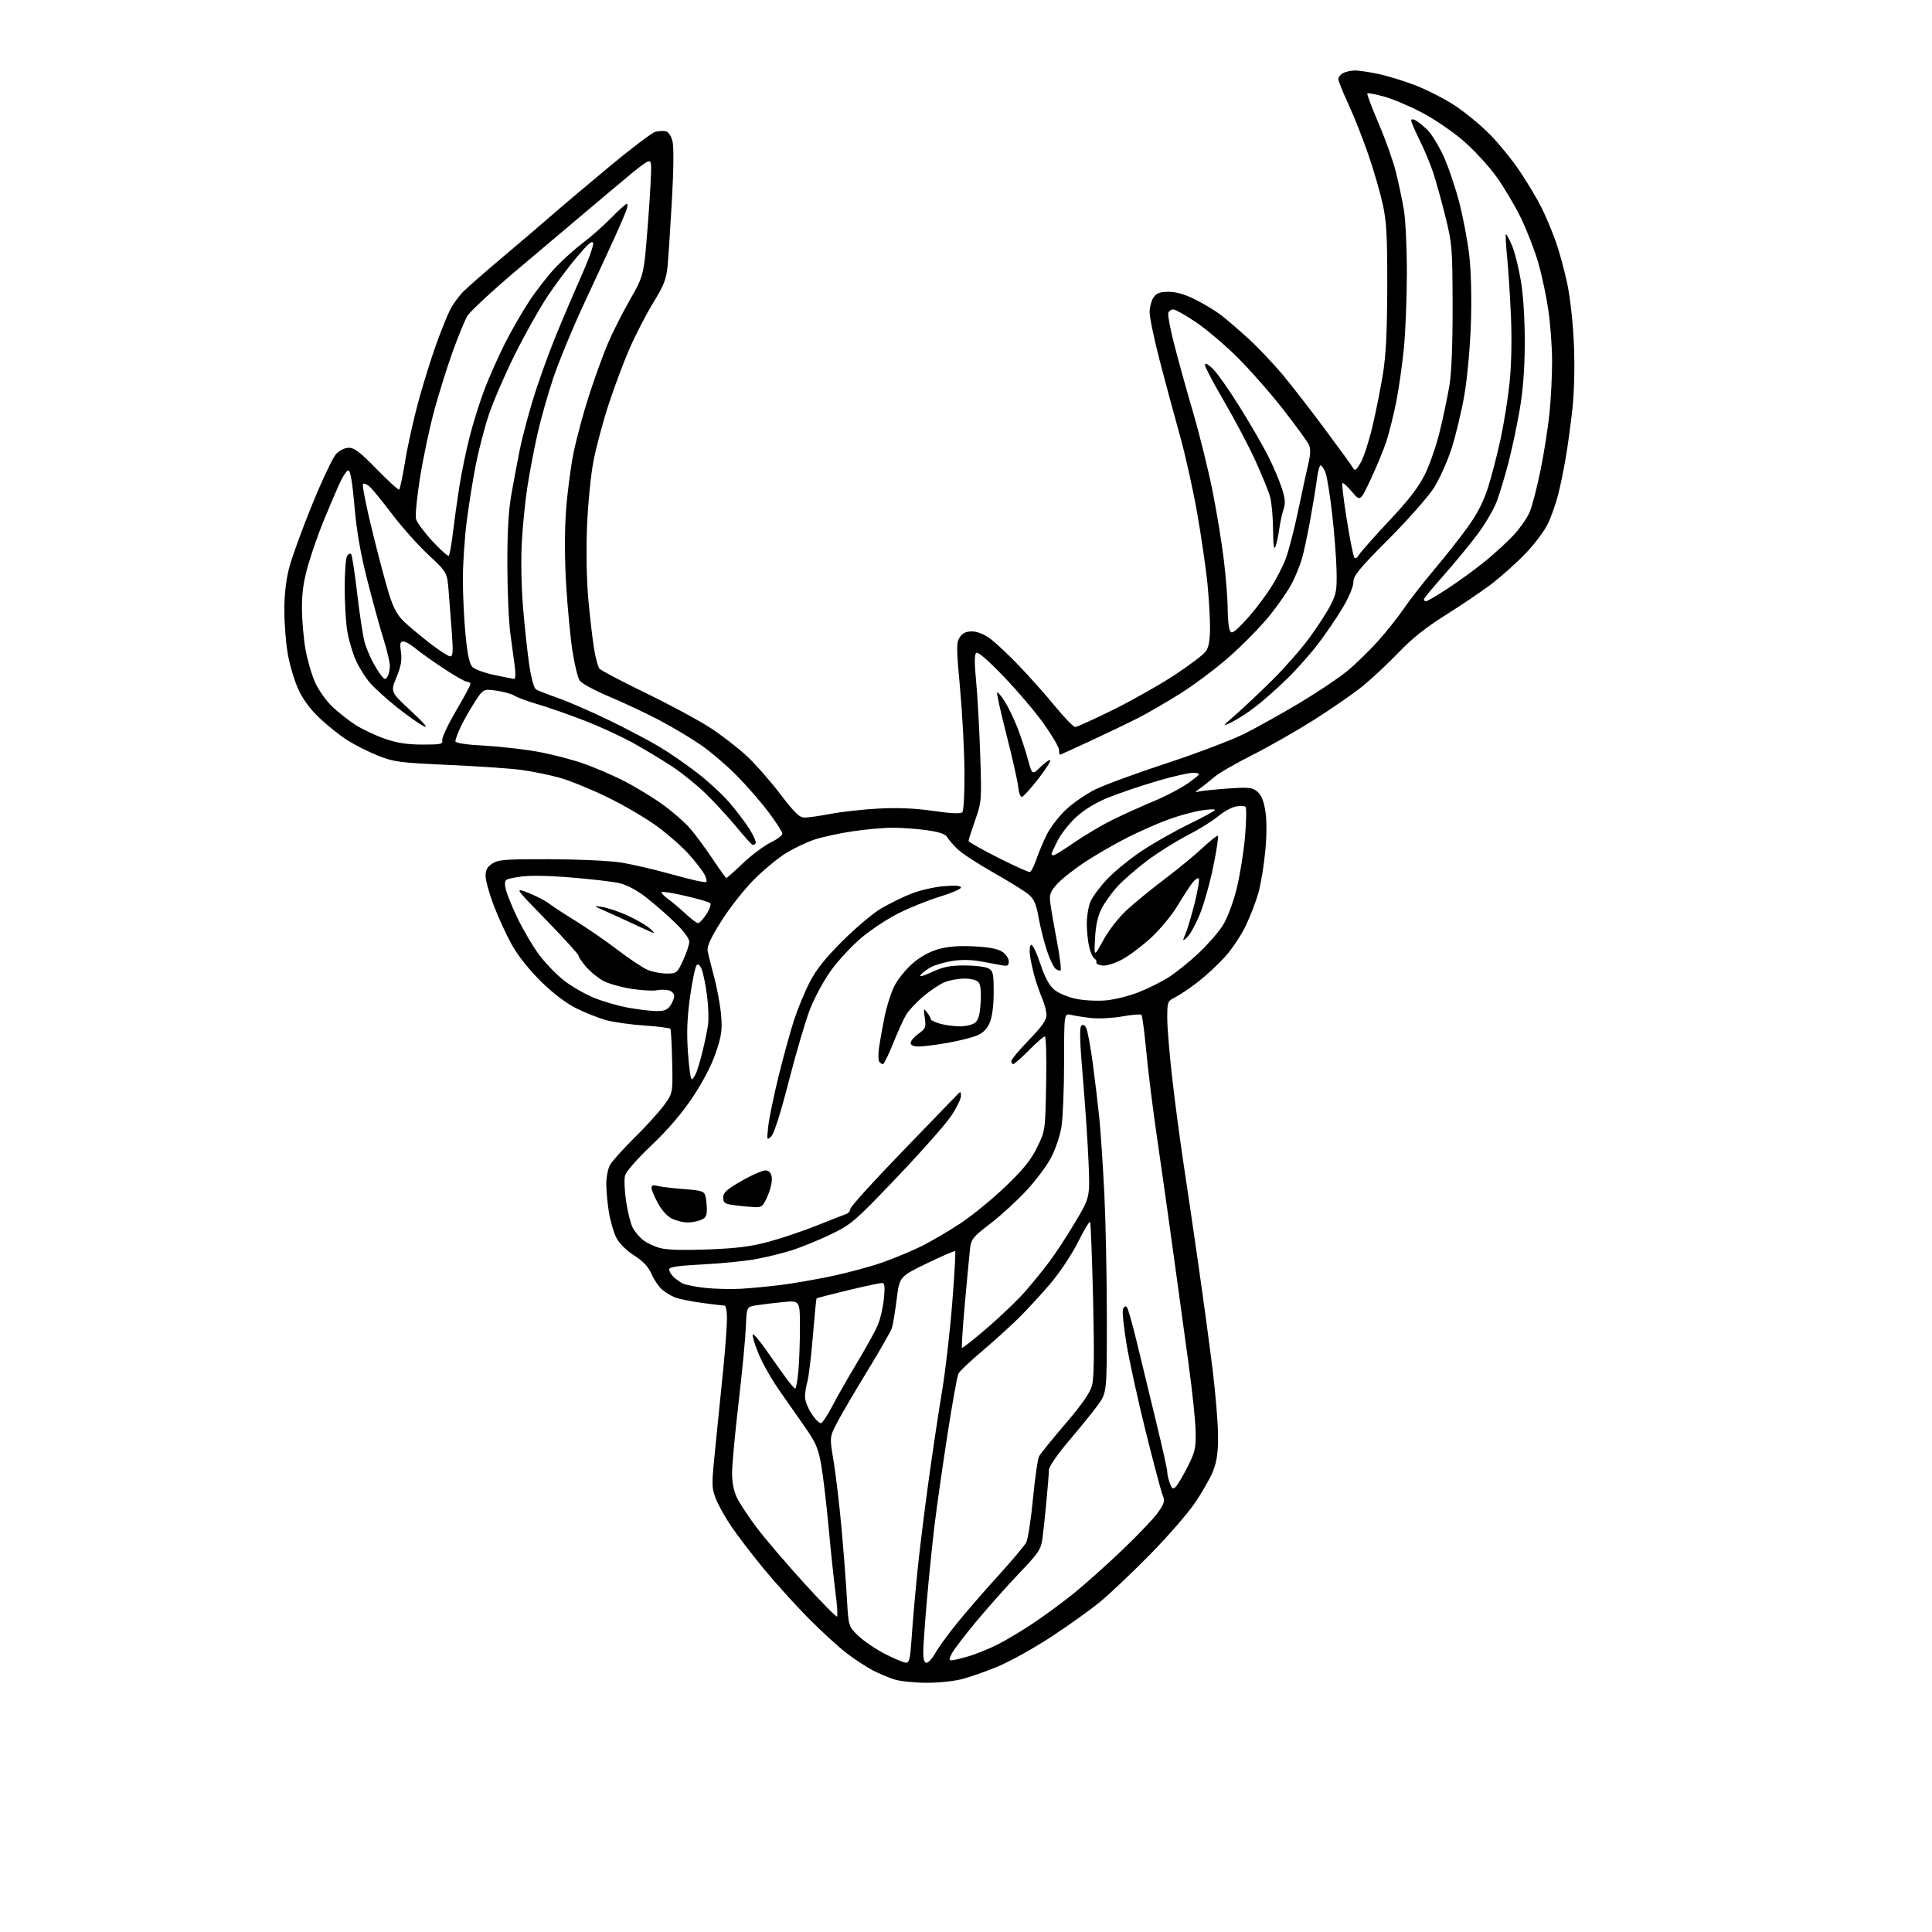 <?xml version="1.0" encoding="UTF-8" standalone="no"?>
<svg 
  version="1.1" 
  xmlns="http://www.w3.org/2000/svg" 
  xmlns:xlink="http://www.w3.org/1999/xlink" 
  xmlns:svg="http://www.w3.org/2000/svg"
  xmlns:rdf="http://www.w3.org/1999/02/22-rdf-syntax-ns#"
  xmlns:cc="http://creativecommons.org/ns#"
  xmlns:dc="http://purl.org/dc/elements/1.1/"
  viewBox="0 0 768 768"
  width="768"
  height="768"
>
<style>svg {background-color: white; }</style>"
<path stroke="none" fill="black" fill-rule="evenodd" d="M368.04,668.93C363.34,668.90 357.70,668.30 355.50,667.60C353.30,666.90 349.48,665.29 347.00,664.02C344.52,662.75 339.80,659.65 336.50,657.13C333.20,654.60 326.28,648.25 321.11,643.02C315.95,637.78 308.03,629.00 303.51,623.50C298.99,618.00 293.26,610.52 290.78,606.88C288.30,603.24 285.47,598.19 284.50,595.65C282.83,591.27 282.83,590.21 284.42,574.77C285.35,565.82 286.74,551.98 287.53,544.00C288.32,536.02 288.97,527.14 288.98,524.25C288.99,521.36 288.58,519.00 288.07,519.00C287.56,519.00 283.62,518.53 279.32,517.96C275.02,517.39 270.15,516.42 268.50,515.80C266.85,515.18 264.43,513.74 263.13,512.59C261.83,511.44 259.96,508.67 258.99,506.43C257.74,503.56 255.70,501.37 252.06,499.04C248.92,497.02 246.15,494.26 244.99,491.99C243.94,489.93 242.62,485.37 242.05,481.87C241.48,478.37 241.01,473.34 241.01,470.70C241.00,468.06 241.64,464.69 242.43,463.20C243.21,461.72 247.52,456.90 251.99,452.50C256.47,448.10 261.78,442.27 263.80,439.55C267.47,434.59 267.47,434.59 267.20,422.14C267.05,415.29 266.73,409.38 266.50,409.00C266.26,408.62 261.67,408.02 256.29,407.67C250.90,407.32 244.03,406.36 241.01,405.54C237.99,404.72 232.59,402.58 229.01,400.78C224.84,398.68 219.77,394.80 214.90,390.00C210.25,385.40 205.81,379.79 203.43,375.50C201.29,371.65 198.09,364.68 196.30,360.00C194.52,355.32 193.05,350.05 193.03,348.27C193.01,345.85 193.67,344.61 195.71,343.27C198.08,341.72 200.90,341.51 218.46,341.55C229.48,341.58 242.10,342.15 246.50,342.82C250.90,343.48 260.26,345.65 267.30,347.63C274.34,349.61 280.38,350.96 280.72,350.62C281.06,350.28 280.76,348.92 280.05,347.60C279.35,346.28 276.69,342.83 274.15,339.93C271.62,337.02 265.95,331.99 261.56,328.73C257.17,325.48 248.16,320.17 241.54,316.94C234.92,313.71 226.19,310.17 222.14,309.07C218.09,307.97 211.34,306.60 207.14,306.04C202.94,305.47 189.97,304.59 178.32,304.07C158.85,303.19 156.59,302.90 150.32,300.41C146.57,298.92 141.05,296.14 138.06,294.24C135.07,292.34 130.07,288.34 126.93,285.36C123.17,281.76 120.32,277.87 118.52,273.86C117.02,270.53 115.18,264.36 114.43,260.15C113.68,255.94 113.05,248.18 113.03,242.91C113.01,236.62 113.66,230.74 114.92,225.81C115.98,221.68 120.09,210.36 124.05,200.66C128.01,190.95 132.30,181.89 133.58,180.51C134.99,178.98 137.00,178.00 138.70,178.00C140.90,178.00 143.28,179.84 149.83,186.58C154.42,191.30 158.42,194.91 158.72,194.61C159.03,194.30 160.12,188.98 161.15,182.78C162.18,176.57 164.60,165.79 166.53,158.82C168.46,151.84 171.60,141.82 173.51,136.55C175.41,131.28 177.88,125.19 178.99,123.01C180.11,120.83 182.50,117.58 184.31,115.78C186.13,113.97 192.96,108.00 199.49,102.50C206.03,97.00 214.96,89.38 219.34,85.56C223.72,81.74 234.25,72.85 242.73,65.81C251.21,58.76 259.21,52.74 260.50,52.41C261.79,52.09 263.64,51.98 264.61,52.16C265.65,52.36 266.75,53.93 267.30,56.00C267.87,58.20 267.80,66.96 267.10,79.50C266.48,90.50 265.70,102.33 265.37,105.78C264.86,111.00 263.90,113.46 259.71,120.28C256.94,124.80 252.74,132.90 250.38,138.28C248.02,143.65 244.22,153.78 241.93,160.78C239.65,167.77 236.92,178.00 235.87,183.50C234.82,189.02 233.69,200.71 233.34,209.58C232.96,219.35 233.18,230.73 233.90,238.58C234.55,245.69 235.57,254.43 236.17,258.00C236.76,261.57 237.70,265.07 238.26,265.77C238.82,266.47 247.12,270.85 256.71,275.50C266.30,280.16 277.82,286.37 282.32,289.30C286.82,292.23 293.30,297.23 296.72,300.40C300.14,303.56 306.16,310.40 310.11,315.58C315.94,323.23 317.78,325.00 319.89,325.00C321.33,325.00 326.03,324.32 330.34,323.50C334.66,322.67 343.21,321.74 349.34,321.41C356.96,321.02 363.83,321.31 371.00,322.36C377.94,323.36 381.84,323.55 382.50,322.89C383.09,322.31 383.45,315.66 383.39,306.70C383.33,298.34 382.54,283.44 381.63,273.59C380.15,257.48 380.13,255.44 381.51,253.34C382.61,251.66 383.99,251.00 386.37,251.00C388.46,251.00 391.15,252.07 393.60,253.87C395.74,255.44 400.90,260.28 405.06,264.62C409.22,268.95 415.67,276.21 419.40,280.75C423.13,285.29 426.73,289.00 427.41,289.00C428.09,289.00 434.91,285.90 442.57,282.11C450.23,278.31 461.28,272.06 467.12,268.21C472.97,264.35 478.48,260.16 479.37,258.88C480.51,257.26 481.00,254.39 481.00,249.38C481.00,245.44 480.54,237.55 479.97,231.86C479.40,226.16 477.61,213.85 475.99,204.50C474.38,195.15 471.23,180.97 469.00,173.00C466.77,165.03 463.15,151.63 460.97,143.22C458.79,134.82 457.00,126.26 457.00,124.19C457.00,122.13 457.70,119.44 458.56,118.22C459.77,116.49 461.10,116.00 464.59,116.00C467.60,116.00 471.08,117.02 475.28,119.13C478.70,120.85 483.30,123.65 485.50,125.34C487.70,127.04 492.58,131.25 496.35,134.69C500.12,138.14 506.12,144.46 509.69,148.73C513.27,153.00 520.76,162.64 526.34,170.15C531.93,177.65 537.00,184.63 537.61,185.65C538.63,187.35 538.89,187.22 540.82,184.05C541.98,182.15 544.06,175.82 545.46,169.99C546.85,164.15 548.76,154.68 549.69,148.94C550.94,141.25 551.41,132.05 551.45,114.00C551.49,93.69 551.18,88.06 549.64,81.05C548.62,76.41 546.04,67.54 543.90,61.34C541.77,55.15 538.22,46.17 536.01,41.40C533.80,36.63 532.00,32.12 532.00,31.40C532.00,30.67 532.87,29.60 533.93,29.04C535.00,28.47 537.14,28.01 538.68,28.02C540.23,28.03 544.44,28.66 548.02,29.42C551.61,30.18 558.23,32.22 562.73,33.96C567.23,35.69 574.21,39.26 578.23,41.89C582.25,44.51 588.52,49.67 592.16,53.34C595.79,57.01 601.24,63.72 604.27,68.26C607.30,72.79 611.12,79.20 612.76,82.50C614.41,85.80 616.92,91.77 618.36,95.76C619.79,99.75 621.88,107.40 623.01,112.76C624.20,118.43 625.31,128.56 625.66,137.00C626.02,145.80 625.79,155.83 625.06,162.50C624.40,168.55 623.21,177.32 622.40,182.00C621.60,186.68 620.26,193.20 619.43,196.50C618.60,199.80 616.82,204.90 615.48,207.83C614.08,210.89 610.17,216.13 606.27,220.17C602.55,224.03 596.35,229.55 592.50,232.44C588.65,235.33 580.56,240.79 574.53,244.57C566.92,249.33 561.24,253.86 556.03,259.31C551.89,263.63 545.58,269.56 542.00,272.49C538.42,275.41 529.68,281.49 522.58,286.00C515.47,290.50 504.33,296.86 497.83,300.13C491.32,303.39 484.54,307.32 482.75,308.85C480.96,310.39 478.38,312.44 477.00,313.41C474.97,314.85 474.88,315.08 476.50,314.66C477.60,314.37 482.78,313.83 488.01,313.46C496.40,312.88 497.80,313.02 499.79,314.65C501.37,315.95 502.33,318.26 502.99,322.36C503.58,326.05 503.58,331.94 502.97,338.26C502.45,343.79 501.28,351.05 500.38,354.40C499.48,357.76 497.22,363.73 495.37,367.67C493.52,371.61 489.68,377.37 486.84,380.48C484.01,383.59 479.17,388.06 476.09,390.42C473.02,392.78 469.04,395.46 467.25,396.38C464.07,398.01 464.00,398.20 464.00,404.78C464.00,408.47 464.91,419.38 466.02,429.00C467.13,438.62 469.13,453.70 470.47,462.50C471.81,471.30 474.49,489.52 476.42,503.00C478.36,516.48 480.88,535.15 482.04,544.50C483.19,553.85 484.16,565.55 484.19,570.50C484.24,577.20 483.75,580.81 482.27,584.63C481.17,587.46 477.85,593.29 474.89,597.59C471.93,601.89 463.88,611.12 457.00,618.10C450.12,625.08 441.36,633.39 437.52,636.58C433.68,639.77 424.86,646.09 417.92,650.63C410.98,655.17 401.44,660.48 396.72,662.44C392.00,664.39 385.54,666.67 382.36,667.49C379.18,668.32 372.74,668.97 368.04,668.93zM360.12,660.95C361.47,660.99 361.85,659.29 362.42,650.75C362.79,645.11 363.77,633.75 364.60,625.50C365.42,617.25 367.44,600.83 369.08,589.00C370.71,577.17 373.14,560.98 374.48,553.00C375.81,545.02 377.63,529.34 378.51,518.14C379.40,506.95 379.93,497.60 379.70,497.37C379.47,497.13 374.39,499.32 368.42,502.22C357.56,507.50 357.56,507.50 356.44,516.50C355.82,521.45 354.97,526.59 354.54,527.92C354.11,529.24 349.58,537.17 344.46,545.53C339.35,553.89 333.96,563.12 332.48,566.04C329.79,571.34 329.79,571.34 331.38,580.92C332.26,586.19 333.67,598.15 334.52,607.50C335.36,616.85 336.33,629.45 336.67,635.50C337.29,646.50 337.29,646.50 341.20,650.27C343.36,652.34 348.13,655.58 351.81,657.47C355.49,659.36 359.23,660.92 360.12,660.95zM368.32,661.00C369.04,661.00 370.63,659.23 371.84,657.07C373.06,654.91 376.90,649.62 380.37,645.32C383.85,641.02 391.19,632.55 396.69,626.50C402.19,620.45 407.25,614.44 407.94,613.14C408.62,611.85 409.83,604.03 410.62,595.78C411.41,587.53 412.50,579.93 413.06,578.89C413.61,577.85 418.31,572.05 423.49,566.01C430.13,558.26 433.26,553.75 434.08,550.75C434.91,547.69 435.03,538.13 434.52,516.50C434.12,500.00 433.59,486.17 433.34,485.76C433.09,485.35 430.91,488.97 428.49,493.80C425.97,498.83 421.24,505.93 417.40,510.43C413.72,514.75 407.96,520.97 404.60,524.27C401.25,527.56 394.77,533.41 390.21,537.27C385.65,541.13 381.51,545.04 381.02,545.97C380.52,546.89 378.53,557.97 376.58,570.58C374.64,583.18 372.36,599.12 371.53,606.00C370.69,612.88 369.33,626.15 368.51,635.50C367.68,644.85 367.01,654.41 367.01,656.75C367.00,659.60 367.43,661.00 368.32,661.00zM378.29,660.00C379.03,660.00 382.08,659.27 385.07,658.39C388.06,657.50 393.20,655.41 396.50,653.75C399.80,652.09 406.10,648.33 410.50,645.40C414.90,642.47 422.10,637.19 426.50,633.67C430.90,630.14 439.70,622.29 446.05,616.22C452.40,610.16 458.87,603.36 460.42,601.11C462.89,597.55 463.11,596.67 462.14,594.26C461.53,592.74 458.53,581.45 455.47,569.17C452.41,556.88 448.98,541.26 447.84,534.45C446.69,527.64 446.05,521.30 446.41,520.37C446.80,519.36 447.42,519.04 447.93,519.58C448.41,520.09 450.25,526.58 452.02,534.00C453.79,541.42 457.21,555.56 459.62,565.41C462.03,575.26 464.00,584.12 464.00,585.09C464.00,586.07 464.47,588.10 465.04,589.61C465.94,591.96 466.28,592.15 467.46,590.92C468.22,590.14 470.32,586.58 472.13,583.00C475.05,577.23 475.41,575.65 475.28,569.00C475.21,564.88 473.96,552.95 472.52,542.50C471.07,532.05 468.36,512.25 466.48,498.50C464.60,484.75 461.70,464.25 460.04,452.94C458.37,441.64 456.42,426.01 455.69,418.21C454.96,410.42 454.09,403.76 453.75,403.42C453.41,403.07 450.01,403.35 446.20,404.03C442.39,404.71 436.85,405.01 433.89,404.69C430.92,404.36 427.26,403.80 425.75,403.43C423.00,402.77 423.00,402.77 422.99,422.13C422.99,432.79 422.51,444.41 421.94,447.97C421.36,451.54 419.48,457.07 417.74,460.33C416.02,463.57 411.54,469.50 407.80,473.51C404.06,477.51 397.65,483.36 393.55,486.50C386.74,491.71 386.05,492.57 385.61,496.35C385.35,498.63 384.43,508.34 383.57,517.92C382.70,527.49 382.19,535.52 382.42,535.75C382.65,535.98 387.26,532.34 392.67,527.66C398.08,522.98 404.79,516.53 407.58,513.32C410.37,510.12 414.69,504.80 417.17,501.50C419.65,498.20 424.30,491.09 427.49,485.70C433.30,475.91 433.30,475.91 432.70,461.70C432.38,453.89 431.35,438.80 430.43,428.17C429.29,414.93 429.08,408.52 429.79,407.81C430.49,407.11 431.12,407.37 431.78,408.64C432.32,409.66 433.48,415.90 434.37,422.50C435.26,429.10 436.44,439.00 437.00,444.50C437.55,450.00 438.44,463.50 438.99,474.50C439.53,485.50 439.98,507.82 439.99,524.10C440.00,553.69 440.00,553.69 436.25,558.76C434.19,561.55 429.01,567.93 424.75,572.95C420.25,578.25 416.99,583.00 416.97,584.28C416.96,585.50 416.52,591.00 416.00,596.50C415.49,602.00 414.77,608.72 414.41,611.43C413.82,615.92 412.99,617.17 404.95,625.60C400.11,630.69 392.47,639.27 387.99,644.67C383.50,650.08 379.18,655.74 378.39,657.25C377.21,659.51 377.19,660.00 378.29,660.00zM332.74,642.59C333.05,642.29 332.78,638.09 332.14,633.27C331.51,628.45 330.28,616.85 329.42,607.50C328.56,598.15 327.23,586.93 326.48,582.56C325.31,575.86 324.35,573.55 320.30,567.74C317.66,563.96 312.92,557.18 309.78,552.68C306.63,548.18 302.84,541.46 301.37,537.74C299.89,534.03 298.93,530.73 299.24,530.43C299.55,530.12 301.95,532.93 304.57,536.68C307.20,540.43 310.73,545.40 312.42,547.72C314.12,550.04 315.77,551.95 316.11,551.97C316.44,551.99 317.00,548.96 317.35,545.25C317.70,541.54 317.99,533.65 317.99,527.72C318.00,516.94 318.00,516.94 311.25,517.60C307.54,517.96 302.77,518.54 300.65,518.88C296.80,519.50 296.80,519.50 296.49,527.50C296.32,531.90 295.02,545.40 293.61,557.50C292.19,569.60 291.02,582.17 291.01,585.43C291.00,589.34 291.68,592.76 292.98,595.43C294.08,597.67 297.56,602.95 300.73,607.17C303.91,611.38 312.28,621.20 319.35,628.99C326.41,636.77 332.44,642.89 332.74,642.59zM326.40,565.72C327.01,565.53 329.01,562.48 330.85,558.94C332.68,555.40 337.09,547.69 340.62,541.81C344.16,535.93 347.89,529.18 348.91,526.81C349.93,524.44 351.03,519.69 351.36,516.25C351.84,511.31 351.68,510.00 350.59,510.00C349.83,510.00 343.72,511.31 337.02,512.91C330.32,514.52 324.72,515.98 324.58,516.16C324.44,516.35 323.79,523.09 323.13,531.14C322.46,539.20 321.49,547.29 320.96,549.14C320.43,550.98 320.00,553.74 320.00,555.26C320.00,556.79 321.19,559.85 322.65,562.05C324.11,564.26 325.80,565.91 326.40,565.72zM294.50,512.31C298.35,512.08 305.32,511.43 310.00,510.85C314.68,510.28 323.82,508.70 330.31,507.35C336.81,506.00 346.03,503.52 350.81,501.83C355.59,500.15 362.65,497.20 366.50,495.28C370.35,493.35 377.25,489.30 381.84,486.27C386.43,483.23 394.42,476.71 399.59,471.76C406.74,464.93 409.76,461.20 412.24,456.16C415.50,449.54 415.50,449.54 415.86,430.77C416.06,420.17 415.83,412.00 415.32,412.00C414.83,412.00 411.99,414.48 409.00,417.50C406.01,420.52 403.22,423.00 402.78,423.00C402.35,423.00 402.00,422.47 402.00,421.83C402.00,421.18 405.15,417.40 409.00,413.43C414.07,408.20 416.00,405.49 416.00,403.57C416.00,402.12 415.28,399.26 414.41,397.22C413.53,395.17 412.22,391.48 411.49,389.00C410.76,386.52 409.87,382.63 409.51,380.35C409.14,377.96 409.28,375.95 409.85,375.60C410.40,375.25 412.00,378.50 413.49,382.97C415.34,388.52 417.03,391.69 419.06,393.40C420.70,394.78 424.50,396.38 427.73,397.05C430.93,397.71 436.26,397.98 439.73,397.66C443.16,397.34 449.01,395.87 452.73,394.39C456.45,392.91 461.79,390.24 464.59,388.46C467.39,386.68 472.65,382.46 476.27,379.07C479.89,375.68 484.24,370.74 485.95,368.08C487.79,365.20 490.04,359.35 491.49,353.65C492.82,348.38 494.36,338.99 494.90,332.78C495.43,326.58 495.54,321.16 495.12,320.74C494.71,320.32 492.96,320.26 491.23,320.60C489.50,320.95 486.38,322.68 484.29,324.45C482.21,326.23 476.68,329.66 472.00,332.08C467.32,334.50 460.10,339.04 455.94,342.17C451.79,345.30 446.53,349.87 444.26,352.33C442.00,354.79 439.14,358.76 437.91,361.15C436.37,364.15 435.56,367.83 435.29,373.00C434.89,380.50 434.89,380.50 438.59,373.73C440.75,369.77 444.63,364.78 447.94,361.73C451.05,358.85 457.85,353.30 463.05,349.38C468.25,345.46 474.96,339.94 477.97,337.12C480.98,334.29 483.74,332.10 484.10,332.24C484.46,332.38 483.65,337.90 482.29,344.50C480.94,351.10 478.50,359.71 476.87,363.64C475.24,367.56 473.02,371.58 471.93,372.56C469.98,374.33 469.97,374.31 471.37,370.92C472.14,369.04 473.77,363.53 474.98,358.67C476.18,353.81 476.88,349.54 476.52,349.18C476.16,348.82 475.00,349.65 473.94,351.01C472.88,352.38 470.24,356.46 468.06,360.09C465.89,363.71 461.25,369.33 457.76,372.59C454.27,375.84 449.07,379.77 446.20,381.32C443.13,382.98 439.86,384.00 438.24,383.82C436.73,383.64 435.65,383.10 435.84,382.61C436.02,382.12 435.65,381.40 435.01,381.01C434.38,380.61 433.45,378.54 432.95,376.40C432.45,374.25 432.04,370.12 432.02,367.22C432.01,364.31 432.65,360.37 433.45,358.46C434.25,356.54 437.28,352.47 440.18,349.40C443.09,346.33 449.31,341.27 454.01,338.16C458.71,335.05 467.16,330.27 472.78,327.54C478.40,324.81 483.00,322.29 483.00,321.94C483.00,321.59 480.54,321.69 477.54,322.16C474.53,322.63 468.80,324.19 464.79,325.63C460.78,327.07 453.45,330.28 448.50,332.76C443.55,335.24 435.84,339.68 431.36,342.62C426.89,345.57 421.82,349.57 420.11,351.53C417.37,354.65 417.06,355.59 417.56,359.29C417.87,361.61 419.04,368.36 420.17,374.31C421.29,380.25 421.95,385.38 421.63,385.70C421.31,386.02 420.39,385.74 419.58,385.07C418.77,384.40 417.20,381.07 416.09,377.67C414.98,374.28 413.52,368.43 412.85,364.68C411.89,359.32 411.04,357.37 408.86,355.53C407.34,354.25 401.04,350.35 394.87,346.85C388.69,343.36 382.26,339.15 380.57,337.49C378.88,335.84 377.05,333.70 376.50,332.75C375.81,331.55 373.35,330.71 368.50,330.03C364.65,329.48 358.57,329.03 355.00,329.03C351.43,329.02 344.14,329.67 338.82,330.47C333.49,331.27 326.68,332.76 323.69,333.77C320.70,334.78 315.69,337.15 312.57,339.05C309.45,340.94 303.71,345.66 299.82,349.55C295.93,353.43 290.07,360.86 286.80,366.05C282.49,372.91 280.98,376.19 281.31,378.00C281.56,379.38 282.73,384.10 283.91,388.50C285.09,392.90 286.32,399.65 286.65,403.50C287.15,409.43 286.83,411.71 284.58,418.39C282.91,423.35 279.50,429.92 275.40,436.07C271.07,442.58 265.58,449.00 259.01,455.25C253.15,460.82 248.85,465.74 248.45,467.35C248.07,468.84 248.27,473.45 248.89,477.59C249.50,481.72 250.67,486.39 251.48,487.96C252.29,489.54 254.15,491.76 255.61,492.91C257.07,494.06 260.11,495.50 262.38,496.12C265.07,496.86 271.69,497.05 281.50,496.67C293.12,496.22 298.59,495.52 305.80,493.55C310.91,492.16 319.46,489.26 324.80,487.12C330.13,484.98 335.29,482.97 336.25,482.65C337.21,482.33 338.00,481.40 338.00,480.58C338.00,479.77 347.28,469.52 358.63,457.80C369.97,446.09 379.87,435.84 380.63,435.04C381.82,433.76 382.00,433.85 382.00,435.67C382.00,436.83 380.23,440.42 378.07,443.66C375.90,446.90 366.20,457.87 356.51,468.03C339.70,485.65 338.49,486.69 330.26,490.67C325.51,492.96 318.52,495.82 314.72,497.02C310.92,498.22 304.37,499.82 300.16,500.57C295.95,501.33 286.54,502.26 279.25,502.63C269.54,503.13 266.00,503.65 266.00,504.58C266.00,505.28 266.71,506.57 267.58,507.44C268.45,508.30 270.09,509.51 271.23,510.12C272.37,510.73 276.49,511.56 280.40,511.97C284.30,512.38 290.65,512.53 294.50,512.31zM273.18,485.96C271.71,485.94 269.10,485.31 267.40,484.57C265.46,483.73 263.30,481.44 261.65,478.48C260.19,475.88 259.00,473.08 259.00,472.26C259.00,471.19 259.64,470.95 261.25,471.40C262.49,471.75 267.18,472.32 271.67,472.66C278.86,473.21 279.91,473.54 280.41,475.39C280.72,476.55 280.98,478.97 280.99,480.77C281.00,483.38 280.47,484.25 278.43,485.02C277.02,485.56 274.66,485.98 273.18,485.96zM299.81,479.85C297.99,479.77 294.48,479.43 292.00,479.10C288.05,478.57 287.50,478.20 287.50,476.04C287.50,474.03 288.86,472.81 295.00,469.31C299.12,466.95 303.40,465.13 304.50,465.26C305.86,465.42 306.60,466.37 306.81,468.21C306.99,469.71 306.22,472.97 305.12,475.46C303.29,479.59 302.82,479.99 299.81,479.85zM306.55,451.79C304.83,453.43 304.78,453.26 305.39,447.68C305.75,444.48 307.61,435.48 309.53,427.68C311.46,419.88 314.20,409.90 315.64,405.50C317.07,401.10 319.86,394.35 321.84,390.50C324.45,385.40 328.02,380.92 334.97,374.00C340.21,368.77 347.08,362.99 350.22,361.15C353.37,359.30 358.68,356.68 362.03,355.33C365.38,353.98 371.24,352.61 375.06,352.29C379.74,351.90 382.00,352.06 382.00,352.79C382.00,353.39 378.23,355.03 373.63,356.43C369.03,357.84 361.69,360.77 357.33,362.96C352.96,365.14 346.27,369.55 342.45,372.75C338.63,375.96 333.17,381.83 330.32,385.81C327.46,389.78 323.70,396.74 321.95,401.27C320.20,405.80 316.43,418.63 313.56,429.79C310.27,442.62 307.69,450.70 306.55,451.79zM274.97,429.00C275.41,429.00 276.24,427.76 276.84,426.25C277.43,424.74 278.58,420.80 279.38,417.50C280.18,414.20 281.11,409.70 281.44,407.50C281.78,405.30 281.61,400.10 281.08,395.94C280.54,391.79 279.61,387.10 279.01,385.53C278.29,383.63 277.59,383.01 276.93,383.67C276.38,384.22 275.21,389.81 274.33,396.08C273.15,404.46 272.92,410.36 273.46,418.25C273.86,424.16 274.54,429.00 274.97,429.00zM350.93,423.00C350.48,423.00 349.82,422.52 349.46,421.93C349.09,421.34 349.10,418.75 349.47,416.18C349.84,413.61 350.82,408.15 351.65,404.06C352.48,399.97 354.23,394.51 355.53,391.94C356.84,389.36 360.02,385.39 362.62,383.11C365.61,380.47 369.32,378.38 372.81,377.37C376.66,376.25 380.92,375.89 387.02,376.19C393.02,376.47 396.57,377.14 398.37,378.32C399.82,379.27 401.00,380.98 401.00,382.14C401.00,383.88 400.54,384.14 398.25,383.71C396.74,383.43 392.91,382.73 389.75,382.15C386.12,381.49 382.00,381.43 378.58,381.99C375.59,382.47 371.85,383.55 370.25,384.37C368.66,385.19 366.77,386.57 366.05,387.44C365.17,388.50 366.59,388.16 370.46,386.39C374.95,384.34 377.72,383.78 383.44,383.78C387.44,383.78 391.68,384.29 392.86,384.92C394.78,385.96 395.00,386.91 395.00,394.41C395.00,399.67 394.43,404.12 393.46,406.45C392.37,409.05 390.85,410.58 388.32,411.64C386.34,412.47 381.07,413.78 376.61,414.57C372.15,415.35 367.04,416.00 365.25,416.00C363.10,416.00 362.00,415.52 362.00,414.57C362.00,413.78 363.40,412.14 365.10,410.93C367.95,408.90 368.16,408.37 367.61,404.61C367.05,400.81 367.12,400.65 368.50,402.44C369.33,403.51 370.00,404.73 370.00,405.14C370.00,405.56 371.69,406.37 373.75,406.95C375.81,407.52 379.33,407.99 381.56,407.99C383.79,408.00 386.47,407.38 387.50,406.62C388.93,405.58 389.49,403.63 389.81,398.61C390.09,394.24 389.81,391.48 388.99,390.49C388.24,389.58 386.04,389.00 383.35,389.00C380.92,389.00 377.37,389.66 375.45,390.46C373.53,391.26 369.72,393.80 366.99,396.10C364.26,398.41 361.18,401.73 360.15,403.48C359.11,405.23 356.80,410.34 355.01,414.83C353.21,419.32 351.38,423.00 350.93,423.00zM260.69,401.91C263.96,401.98 265.23,401.51 266.44,399.78C267.30,398.56 268.00,396.81 268.00,395.89C268.00,394.98 267.03,393.98 265.85,393.67C264.67,393.36 262.48,393.35 260.99,393.65C259.49,393.95 255.02,393.69 251.05,393.08C247.08,392.46 242.14,391.09 240.07,390.04C238.00,388.98 234.89,386.50 233.16,384.52C231.42,382.55 230.00,380.48 230.00,379.93C230.00,379.39 224.27,373.07 217.28,365.89C204.55,352.84 204.55,352.84 209.84,354.85C212.74,355.95 216.55,357.92 218.31,359.22C220.06,360.53 225.06,363.78 229.40,366.46C233.75,369.14 241.08,374.21 245.70,377.74C250.31,381.26 255.63,384.78 257.51,385.57C259.40,386.36 262.77,387.00 265.01,387.00C268.96,387.00 269.17,386.83 271.54,381.75C272.88,378.86 273.98,375.54 273.99,374.36C274.00,373.06 271.75,370.05 268.25,366.67C265.09,363.61 259.90,359.09 256.73,356.63C253.18,353.87 249.14,351.74 246.23,351.07C243.63,350.47 234.94,349.45 226.92,348.81C217.24,348.02 210.35,347.94 206.42,348.56C200.60,349.48 200.51,349.55 200.84,352.50C201.03,354.15 203.13,359.57 205.51,364.54C207.89,369.51 211.89,376.31 214.40,379.65C216.91,383.00 221.39,387.60 224.34,389.88C227.30,392.16 232.59,395.20 236.11,396.64C239.62,398.07 245.65,399.83 249.50,400.53C253.35,401.24 258.39,401.86 260.69,401.91zM260.00,370.92C259.73,370.91 256.57,369.53 253.00,367.84C249.43,366.16 244.03,363.68 241.00,362.35C235.65,359.99 235.61,359.94 239.46,360.54C241.63,360.89 246.13,362.41 249.46,363.93C252.78,365.46 256.62,367.65 258.00,368.82C259.38,369.98 260.27,370.93 260.00,370.92zM277.50,366.96C278.05,366.97 279.55,365.35 280.83,363.37C282.12,361.39 282.79,359.42 282.33,359.00C281.88,358.57 277.47,357.29 272.55,356.15C267.63,355.00 263.35,354.32 263.05,354.62C262.75,354.92 263.85,356.13 265.50,357.32C267.15,358.50 270.30,361.15 272.50,363.21C274.70,365.27 276.95,366.96 277.50,366.96zM288.73,349.00C288.98,349.00 291.95,346.37 295.34,343.15C298.73,339.93 303.64,336.25 306.25,334.97C308.86,333.69 311.00,332.08 311.00,331.39C311.00,330.70 308.52,326.84 305.50,322.82C302.47,318.79 296.76,312.24 292.81,308.25C288.86,304.26 282.45,298.80 278.57,296.11C274.68,293.43 267.23,288.98 262.00,286.23C256.77,283.48 247.83,279.28 242.12,276.89C236.42,274.50 231.15,271.63 230.41,270.51C229.68,269.39 228.41,264.20 227.59,258.99C226.77,253.77 225.65,242.07 225.09,233.00C224.45,222.65 224.41,211.65 224.97,203.48C225.46,196.32 226.83,185.74 228.00,179.98C229.18,174.22 231.96,163.90 234.19,157.05C236.41,150.20 239.73,141.05 241.56,136.71C243.39,132.37 247.38,124.46 250.43,119.13C255.96,109.44 255.96,109.44 257.54,89.14C258.41,77.98 258.98,67.44 258.81,65.73C258.50,62.62 258.50,62.63 240.50,77.77C230.60,86.10 214.64,99.57 205.04,107.70C195.44,115.84 186.76,123.93 185.74,125.67C184.73,127.42 182.14,133.72 179.99,139.67C177.84,145.63 174.54,156.12 172.67,163.00C170.80,169.88 168.25,181.87 167.00,189.66C165.76,197.44 165.01,204.91 165.35,206.25C165.68,207.59 168.62,211.57 171.87,215.09C175.13,218.62 178.07,221.23 178.40,220.91C178.74,220.58 179.47,216.53 180.02,211.91C180.57,207.28 181.72,199.00 182.59,193.50C183.45,188.00 185.31,179.00 186.72,173.50C188.13,168.00 190.75,159.65 192.54,154.94C194.33,150.23 197.91,142.13 200.50,136.94C203.09,131.75 207.61,123.90 210.53,119.50C213.45,115.10 218.24,109.01 221.17,105.96C224.10,102.91 228.97,98.57 232.00,96.31C235.03,94.05 239.96,89.68 242.97,86.60C245.97,83.52 248.77,81.00 249.19,81.00C249.61,81.00 249.49,82.24 248.93,83.75C248.37,85.26 246.28,90.10 244.29,94.50C242.29,98.90 236.88,110.60 232.26,120.50C227.64,130.40 222.06,143.90 219.86,150.50C217.66,157.10 214.81,167.22 213.53,173.00C212.25,178.78 210.50,188.00 209.65,193.50C208.79,199.00 207.79,208.90 207.43,215.50C207.04,222.40 207.25,233.45 207.92,241.50C208.56,249.20 209.67,259.48 210.39,264.35C211.17,269.56 212.27,273.55 213.09,274.05C213.84,274.52 217.85,276.09 221.98,277.53C226.12,278.98 235.35,283.01 242.50,286.50C249.65,289.98 258.65,294.74 262.50,297.08C266.35,299.41 272.93,303.96 277.12,307.19C281.32,310.41 287.01,315.65 289.77,318.83C292.53,322.01 296.18,326.78 297.87,329.45C299.55,332.11 300.69,334.70 300.38,335.20C300.07,335.70 299.49,335.97 299.08,335.80C298.67,335.64 295.73,332.35 292.54,328.50C289.35,324.65 283.91,318.75 280.45,315.40C277.00,312.04 271.04,307.23 267.21,304.71C263.39,302.19 256.49,298.03 251.88,295.46C247.27,292.89 238.55,288.86 232.50,286.51C226.45,284.16 218.12,281.24 214.00,280.03C209.88,278.82 205.59,277.25 204.48,276.54C203.36,275.83 200.12,274.93 197.27,274.54C192.09,273.82 192.09,273.82 188.45,279.51C186.45,282.63 183.97,287.06 182.93,289.34C181.89,291.63 181.03,294.01 181.02,294.64C181.01,295.39 185.13,296.01 193.25,296.47C199.99,296.85 209.88,298.03 215.23,299.10C220.59,300.16 228.24,302.19 232.23,303.62C236.23,305.04 243.01,307.94 247.30,310.07C251.60,312.20 258.57,316.38 262.81,319.37C267.05,322.35 272.35,326.98 274.59,329.65C276.84,332.32 280.84,337.76 283.48,341.75C286.13,345.74 288.49,349.00 288.73,349.00zM409.42,346.64C409.93,346.50 411.11,344.16 412.03,341.44C412.95,338.72 414.86,334.24 416.26,331.48C417.66,328.72 421.04,324.37 423.77,321.81C426.51,319.25 431.62,315.71 435.12,313.94C438.63,312.17 451.41,307.46 463.52,303.48C475.63,299.51 489.66,294.18 494.71,291.65C499.76,289.11 509.65,283.59 516.69,279.38C523.74,275.17 532.20,269.50 535.50,266.78C538.80,264.06 544.30,258.72 547.73,254.90C551.15,251.08 555.83,245.19 558.13,241.81C560.43,238.43 565.86,231.46 570.20,226.32C574.55,221.18 580.55,213.57 583.53,209.41C587.31,204.15 589.75,199.35 591.55,193.67C592.97,189.18 595.20,180.55 596.51,174.50C597.82,168.45 599.43,158.39 600.08,152.13C600.80,145.22 601.02,135.04 600.64,126.13C600.30,118.09 599.62,107.45 599.13,102.50C598.64,97.55 598.40,93.32 598.60,93.11C598.79,92.89 599.87,94.86 600.99,97.48C602.12,100.11 603.74,106.58 604.61,111.88C605.56,117.73 606.15,127.38 606.12,136.50C606.08,146.72 605.43,155.17 604.08,163.00C602.99,169.32 600.97,178.82 599.59,184.10C598.21,189.38 596.12,196.27 594.95,199.42C593.77,202.56 590.20,208.59 587.01,212.82C583.82,217.04 577.80,224.32 573.63,229.00C569.47,233.68 566.04,237.84 566.03,238.25C566.01,238.66 566.39,239.00 566.87,239.00C567.35,239.00 571.29,236.69 575.62,233.86C579.95,231.03 586.65,226.14 590.50,223.00C594.35,219.85 599.45,215.15 601.84,212.56C604.23,209.97 607.00,205.97 608.01,203.68C609.01,201.38 610.98,193.88 612.37,187.00C613.77,180.12 615.38,169.84 615.96,164.14C616.53,158.45 616.99,149.22 616.98,143.64C616.97,138.06 616.32,129.00 615.53,123.50C614.74,118.00 612.93,109.45 611.50,104.50C610.08,99.55 606.93,91.45 604.52,86.50C602.10,81.55 597.66,74.10 594.64,69.95C591.63,65.80 585.78,59.48 581.64,55.91C577.51,52.34 570.16,47.33 565.31,44.78C560.47,42.23 553.69,39.36 550.25,38.40C546.81,37.45 543.79,36.88 543.54,37.13C543.29,37.38 545.30,42.74 548.01,49.04C550.73,55.35 553.84,64.10 554.92,68.50C556.01,72.90 557.43,79.65 558.08,83.50C558.73,87.35 559.26,98.60 559.25,108.50C559.25,118.40 558.71,131.90 558.06,138.50C557.41,145.10 556.02,154.78 554.97,160.00C553.92,165.22 552.17,172.20 551.09,175.50C550.00,178.80 547.22,185.53 544.91,190.45C540.72,199.40 540.72,199.40 537.42,195.47C535.60,193.31 533.89,191.77 533.62,192.05C533.34,192.33 534.14,198.96 535.40,206.78C536.65,214.61 538.01,221.35 538.42,221.75C538.82,222.15 539.63,221.63 540.22,220.58C540.80,219.53 546.17,213.46 552.15,207.09C560.09,198.63 563.96,193.61 566.47,188.48C568.37,184.62 571.03,176.88 572.38,171.29C573.74,165.69 575.44,157.60 576.16,153.31C577.01,148.28 577.46,136.96 577.43,121.50C577.38,98.86 577.23,96.88 574.67,86.50C573.18,80.45 571.00,72.58 569.84,69.00C568.67,65.42 566.21,59.47 564.36,55.77C562.51,52.08 561.00,48.57 561.00,47.99C561.00,47.28 561.59,47.25 562.78,47.88C563.76,48.41 565.86,50.11 567.44,51.67C569.02,53.23 571.83,57.77 573.70,61.77C575.56,65.78 578.41,74.10 580.03,80.26C581.64,86.43 583.48,96.20 584.11,101.99C584.80,108.25 585.03,119.16 584.69,129.00C584.36,138.30 583.23,150.56 582.10,157.11C580.99,163.50 578.72,172.99 577.05,178.20C575.38,183.41 572.16,190.56 569.89,194.09C567.62,197.61 559.52,206.77 551.88,214.43C540.20,226.16 538.00,228.84 538.00,231.37C538.00,233.11 536.24,237.37 533.83,241.44C531.53,245.32 527.08,251.88 523.92,256.00C520.77,260.12 515.11,266.48 511.34,270.12C507.58,273.76 502.06,278.63 499.07,280.94C496.08,283.25 491.81,286.02 489.57,287.10C485.62,289.00 485.68,288.91 491.50,283.82C494.80,280.93 501.36,274.73 506.08,270.04C510.79,265.34 517.24,258.00 520.39,253.71C523.55,249.43 527.34,243.59 528.82,240.74C531.22,236.11 531.48,234.61 531.29,226.52C531.17,221.54 530.38,211.40 529.52,203.99C528.67,196.57 527.48,189.26 526.87,187.75C526.26,186.24 525.40,185.00 524.97,185.00C524.54,185.00 523.89,187.36 523.52,190.25C523.16,193.14 521.97,200.45 520.87,206.50C519.77,212.55 518.28,219.56 517.55,222.07C516.81,224.59 515.06,228.93 513.64,231.72C512.23,234.51 508.27,240.27 504.85,244.53C501.42,248.79 494.24,256.15 488.89,260.88C483.54,265.62 474.51,272.39 468.83,275.93C463.15,279.47 455.57,283.83 452.00,285.64C448.43,287.44 440.15,291.41 433.60,294.46C427.06,297.50 421.55,300.00 421.35,300.00C421.16,300.00 421.00,299.16 421.00,298.13C421.00,297.10 418.26,292.41 414.92,287.71C411.58,283.01 404.38,274.53 398.93,268.88C392.32,262.01 388.68,258.92 388.01,259.59C387.35,260.25 387.34,263.92 388.00,270.54C388.54,276.02 389.28,289.05 389.63,299.50C390.26,318.24 390.23,318.60 387.63,326.08C386.18,330.24 385.00,333.95 385.00,334.32C385.00,334.68 390.29,337.66 396.75,340.94C403.21,344.21 408.92,346.78 409.42,346.64zM418.82,340.00C419.27,340.00 422.99,337.69 427.07,334.87C431.16,332.05 437.88,328.07 442.00,326.02C446.12,323.97 453.61,320.58 458.64,318.48C463.66,316.39 469.96,313.06 472.64,311.09C477.37,307.60 477.43,307.49 474.80,307.19C473.31,307.02 466.56,308.51 459.80,310.52C453.03,312.52 444.12,315.56 440.00,317.27C435.30,319.23 430.69,322.08 427.65,324.93C424.98,327.42 421.72,331.59 420.40,334.20C419.08,336.80 418.00,339.17 418.00,339.47C418.00,339.76 418.37,340.00 418.82,340.00zM406.35,316.72C405.66,316.95 405.03,315.42 404.75,312.80C404.49,310.43 402.40,301.13 400.10,292.13C397.79,283.13 396.12,275.55 396.38,275.29C396.64,275.02 398.01,276.64 399.42,278.87C400.83,281.10 403.08,285.76 404.43,289.21C405.78,292.67 407.65,298.34 408.59,301.80C410.29,308.11 410.29,308.11 413.63,304.87C415.47,303.09 417.21,301.88 417.51,302.18C417.81,302.48 415.68,305.79 412.78,309.54C409.87,313.28 406.98,316.52 406.35,316.72zM167.82,295.98C175.22,296.00 176.11,295.81 175.79,294.25C175.60,293.29 178.04,288.08 181.22,282.67C184.40,277.26 187.00,272.42 187.00,271.92C187.00,271.41 186.38,271.00 185.63,271.00C184.88,271.00 180.60,268.56 176.13,265.58C171.65,262.61 166.61,259.01 164.92,257.58C163.23,256.16 161.15,255.00 160.31,255.00C159.07,255.00 158.89,255.83 159.38,259.25C159.83,262.46 159.39,264.91 157.59,269.27C155.21,275.03 155.21,275.03 163.36,282.61C168.84,287.71 170.47,289.68 168.35,288.62C166.61,287.75 161.88,284.42 157.85,281.20C153.81,277.99 148.97,273.61 147.11,271.48C145.24,269.35 142.67,265.24 141.39,262.34C140.10,259.44 138.60,254.24 138.03,250.78C137.47,247.33 137.02,239.55 137.02,233.50C137.03,227.45 137.45,221.84 137.96,221.03C138.47,220.22 139.20,219.86 139.57,220.24C139.95,220.61 141.07,227.93 142.06,236.50C143.06,245.06 144.41,253.74 145.07,255.79C145.73,257.83 147.10,261.07 148.11,263.00C149.13,264.93 150.66,267.40 151.52,268.50C152.86,270.21 153.21,270.28 154.02,269.00C154.54,268.17 154.98,266.29 154.98,264.80C154.99,263.32 153.87,258.52 152.48,254.14C151.10,249.75 148.21,239.27 146.06,230.83C143.32,220.09 141.78,211.24 140.91,201.25C140.06,191.54 139.29,187.00 138.47,187.00C137.81,187.00 136.12,189.59 134.71,192.75C133.31,195.91 130.56,202.37 128.62,207.10C126.67,211.82 123.94,219.64 122.54,224.46C120.67,230.92 120.01,235.50 120.03,241.86C120.05,246.61 120.69,253.97 121.45,258.21C122.20,262.46 123.96,268.41 125.35,271.45C126.74,274.48 129.81,278.78 132.19,281.00C134.56,283.22 138.63,286.41 141.22,288.10C143.82,289.79 149.00,292.25 152.72,293.57C157.76,295.34 161.64,295.96 167.82,295.98zM204.39,269.90C204.88,269.95 205.01,267.86 204.68,265.25C204.35,262.64 203.55,256.68 202.89,252.00C202.24,247.32 201.69,234.95 201.68,224.50C201.66,210.82 202.14,202.84 203.37,196.00C204.31,190.78 205.75,183.12 206.56,179.00C207.38,174.88 209.67,166.11 211.65,159.51C213.63,152.92 217.63,141.67 220.54,134.51C223.44,127.36 228.13,116.34 230.95,110.04C233.78,103.74 235.95,97.76 235.79,96.74C235.57,95.36 234.00,96.66 229.50,101.95C226.20,105.83 220.88,112.94 217.67,117.75C214.46,122.56 208.59,133.03 204.63,141.00C200.66,148.97 196.00,159.78 194.27,165.00C192.54,170.22 190.21,179.22 189.08,185.00C187.95,190.78 186.35,200.81 185.52,207.30C184.68,213.79 184.00,224.18 184.00,230.38C184.00,236.58 184.48,246.57 185.08,252.58C185.84,260.37 186.63,263.98 187.83,265.17C188.75,266.09 192.65,267.51 196.50,268.32C200.35,269.13 203.90,269.84 204.39,269.90zM178.89,260.90C180.04,260.98 180.17,259.33 179.63,251.75C179.26,246.66 178.69,239.12 178.35,235.00C177.73,227.50 177.73,227.50 170.24,220.50C166.12,216.65 159.67,209.41 155.89,204.42C152.12,199.43 148.12,194.52 147.01,193.51C145.90,192.50 144.67,192.00 144.28,192.38C143.90,192.77 145.53,201.06 147.92,210.79C150.31,220.53 153.32,231.89 154.61,236.03C156.30,241.49 157.91,244.49 160.44,246.94C162.36,248.80 166.98,252.68 170.71,255.57C174.45,258.45 178.13,260.85 178.89,260.90zM490.96,250.73C491.91,250.05 494.64,247.25 497.02,244.50C499.40,241.75 503.06,236.87 505.14,233.65C507.23,230.43 509.90,225.25 511.08,222.15C512.25,219.04 514.49,210.43 516.04,203.00C517.59,195.57 519.41,187.14 520.10,184.27C520.98,180.54 521.04,178.38 520.29,176.77C519.72,175.52 515.10,169.18 510.02,162.67C504.94,156.17 496.70,146.81 491.71,141.87C486.71,136.93 479.30,130.67 475.23,127.95C471.16,125.23 467.18,123.00 466.38,123.00C465.59,123.00 464.70,123.61 464.42,124.36C464.13,125.10 465.21,130.84 466.82,137.11C468.43,143.37 471.80,155.51 474.31,164.07C476.82,172.63 480.26,186.53 481.96,194.96C483.66,203.39 485.72,215.96 486.53,222.89C487.34,229.82 488.01,238.19 488.01,241.49C488.02,244.80 488.30,248.50 488.62,249.73C489.13,251.62 489.48,251.77 490.96,250.73zM506.98,217.38C506.41,218.80 506.10,216.53 506.06,210.50C506.02,205.55 505.49,199.70 504.89,197.50C504.28,195.30 501.62,188.78 498.98,183.00C496.34,177.22 490.76,166.66 486.59,159.52C482.41,152.39 479.00,145.89 479.00,145.09C479.00,144.12 480.05,144.63 482.09,146.56C483.78,148.18 488.67,155.12 492.95,162.00C497.23,168.88 502.30,177.65 504.22,181.50C506.15,185.35 508.52,190.94 509.50,193.92C510.89,198.16 511.05,200.02 510.23,202.42C509.65,204.12 508.88,207.70 508.51,210.38C508.14,213.07 507.45,216.22 506.98,217.38z" />

</svg>